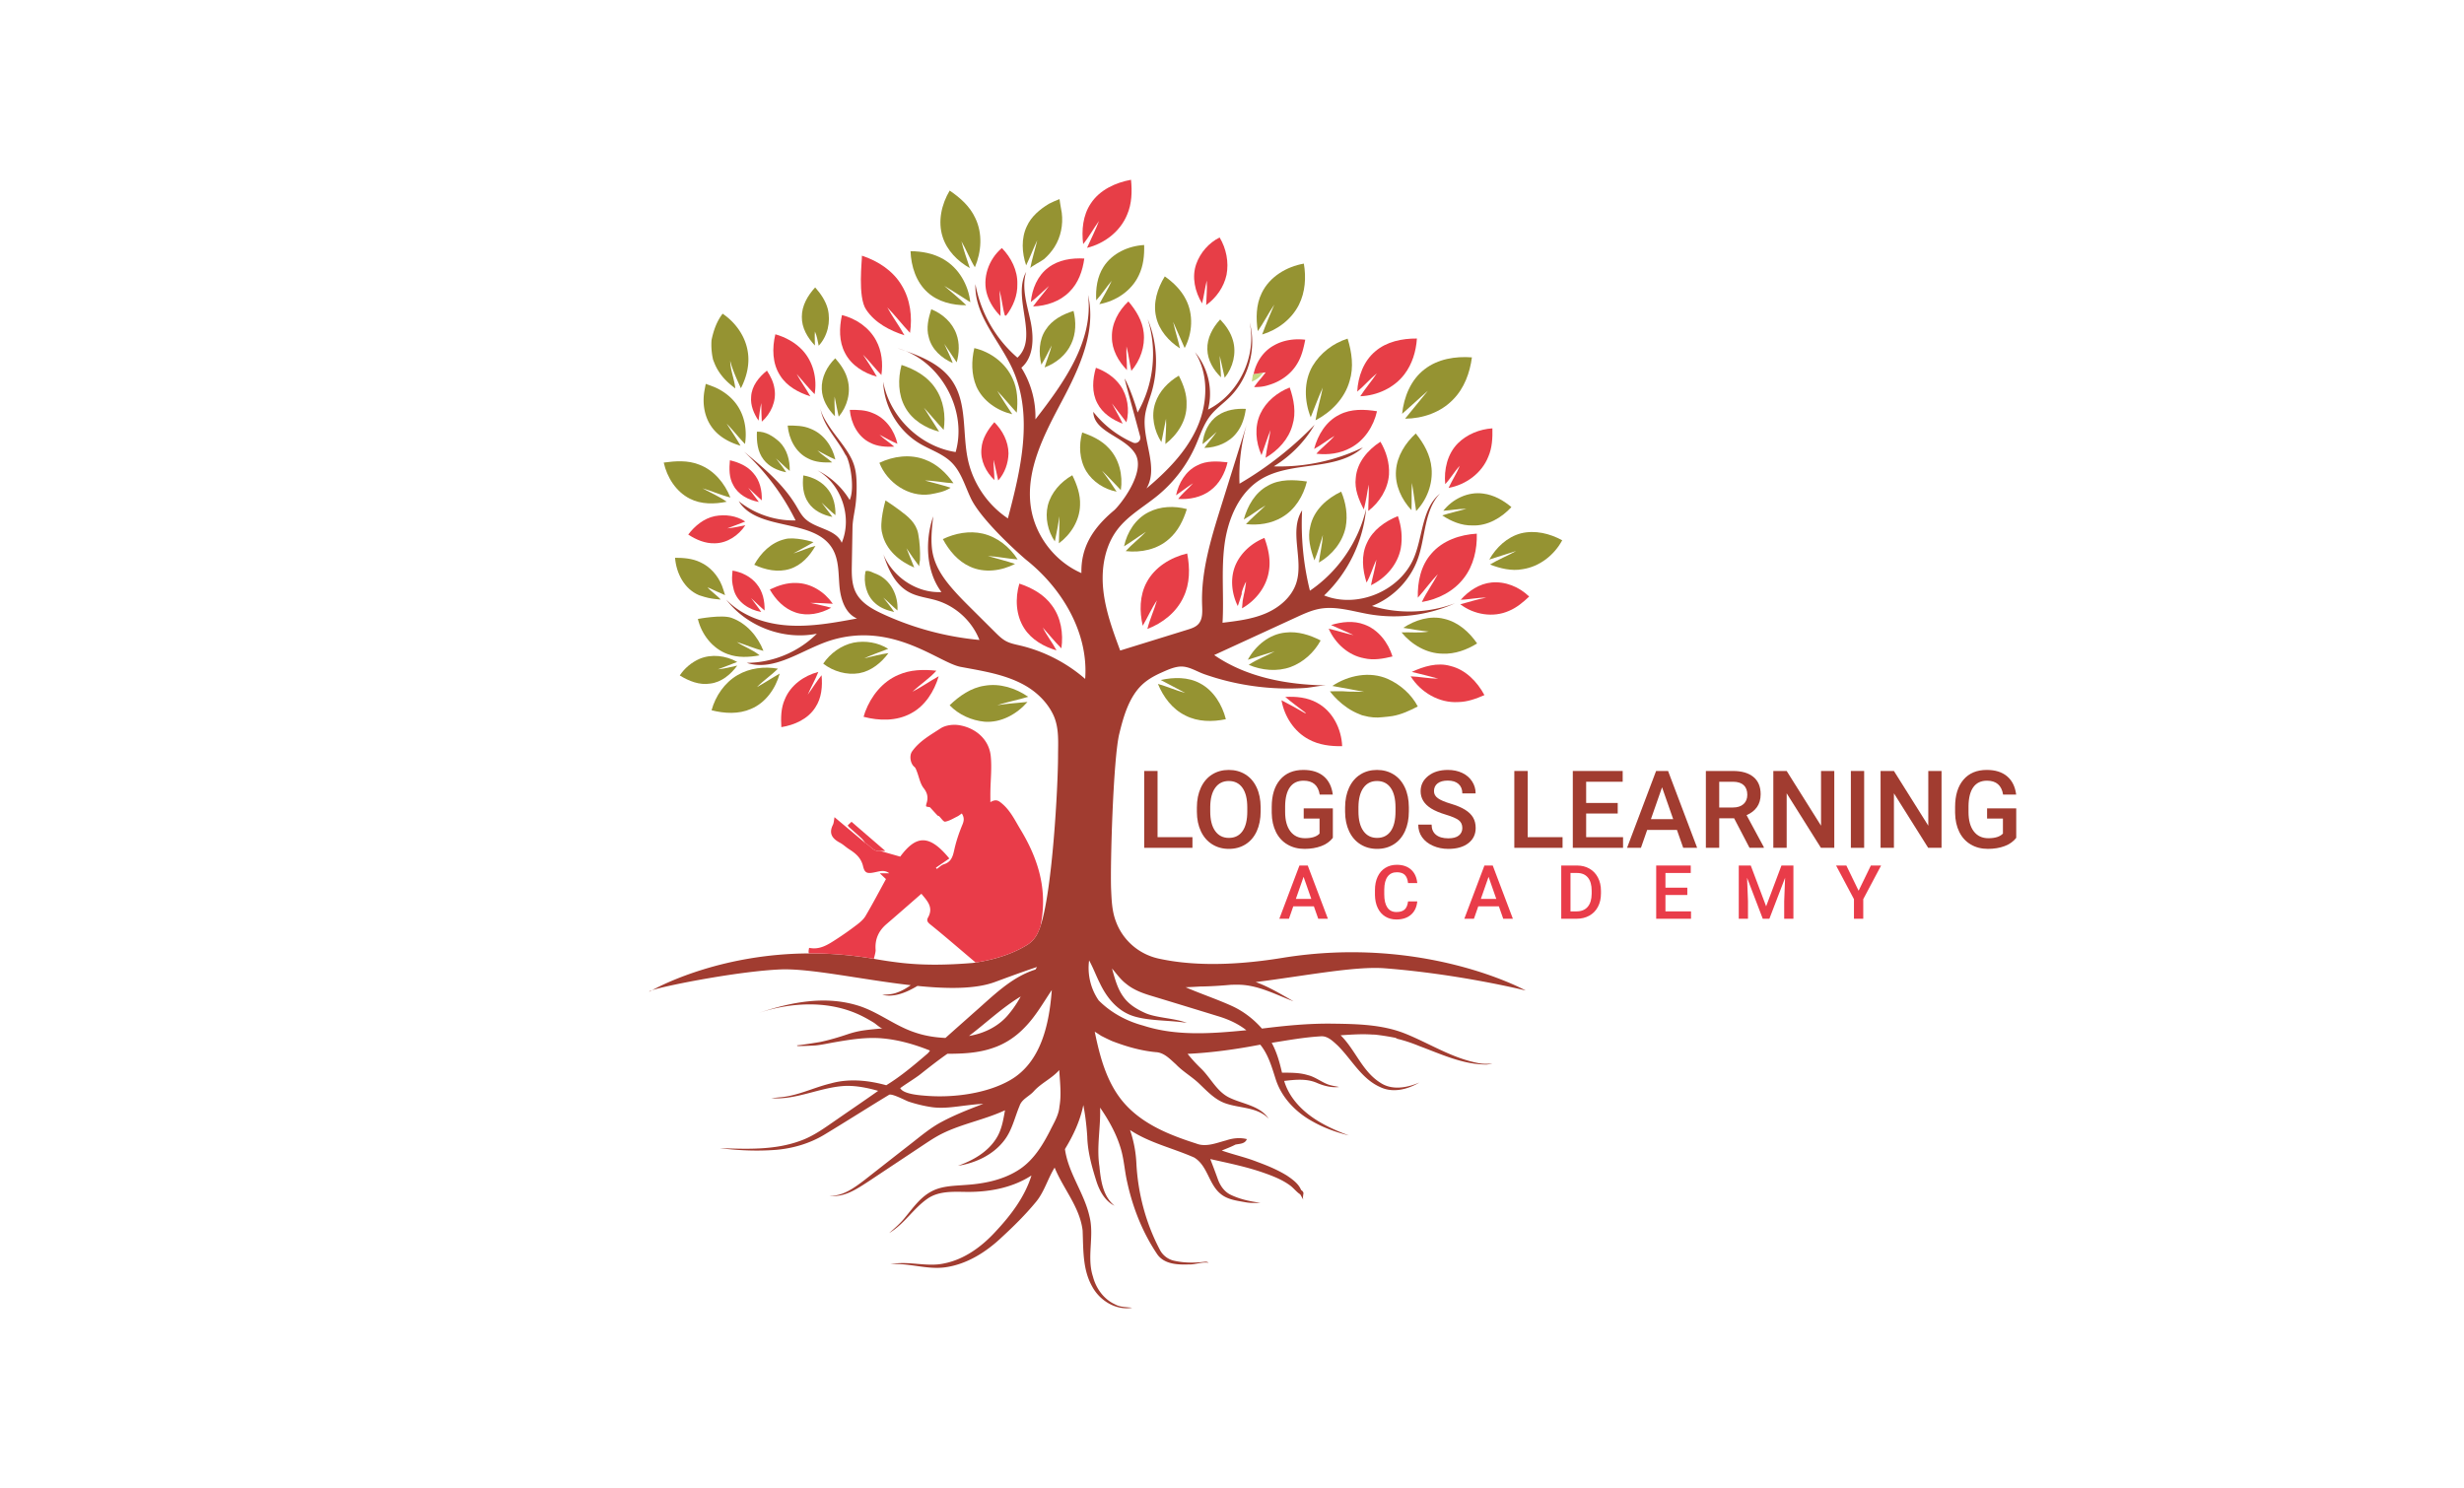<?xml version="1.0" encoding="UTF-8"?>
<svg data-bbox="1405.375 389.19 2958.756 2443.022" xmlns="http://www.w3.org/2000/svg" viewBox="0 0 5333.333 3221.333" height="3221.333" width="5333.333" data-type="color">
    <g>
        <path d="M2448.072 389.19c2.547 25.36 1.867 51.973-8.493 75.705-14.84 36.253-49.092 62.492-86.704 71.625 8.493-19.373 18.306-38.159 25.799-57.945-11.973 16.2-21.306 34.252-34.173 49.839-3.666-30.053-.786-62.292 16.533-87.958 19.306-29.4 53.359-45.119 87.038-51.266" fill="#e73e47" data-color="1"/>
        <path d="M2505.537 1669.078h-28.906v166.356h104.424v-23.08h-75.518v-143.276" fill="#a13c30" data-color="2"/>
        <path d="M2699.76 1756.596c0 18.746-3.454 32.986-10.347 42.733-6.893 9.746-16.733 14.626-29.533 14.626-12.64 0-22.52-4.987-29.64-14.973-7.119-9.973-10.679-24.106-10.679-42.386v-9.6c.147-17.892 3.747-31.732 10.787-41.518 7.053-9.787 16.812-14.693 29.306-14.693 12.8 0 22.679 4.92 29.652 14.746 6.973 9.826 10.453 23.96 10.453 42.386zm-4.054-80.024c-10.48-6.52-22.493-9.773-36.052-9.773-13.56 0-25.573 3.293-36.04 9.88-10.48 6.586-18.586 16.092-24.332 28.505-5.76 12.413-8.627 26.733-8.627 42.96v9.372c.067 15.92 2.987 29.973 8.733 42.16 5.747 12.186 13.907 21.572 24.453 28.159 10.546 6.586 22.56 9.88 36.04 9.88 13.639 0 25.692-3.294 36.158-9.88 10.48-6.587 18.533-16.04 24.173-28.333 5.627-12.306 8.453-26.6 8.453-42.906v-9.253c-.08-16.226-2.973-30.452-8.68-42.665-5.72-12.227-13.813-21.6-24.28-28.106" fill="#a13c30" data-color="2"/>
        <path d="M2821.89 1772.023h34.279v32.559c-6.254 6.706-16.76 10.053-31.533 10.053-13.48 0-24.013-4.96-31.6-14.893-7.572-9.933-11.359-23.88-11.359-41.84v-12.772c.227-18.04 3.707-31.72 10.453-41.04 6.733-9.319 16.586-13.985 29.533-13.985 20.026 0 31.639 10.013 34.839 30.052h28.346c-2.213-17.213-8.773-30.412-19.653-39.585-10.893-9.187-25.6-13.773-44.106-13.773-21.559 0-38.345 7.066-50.385 21.199-12.026 14.12-18.053 33.76-18.053 58.892v13.026c.227 15.693 3.267 29.413 9.093 41.186 5.827 11.76 14.107 20.813 24.84 27.132 10.746 6.32 23.08 9.48 37.025 9.48 13.547 0 25.666-2.013 36.32-6.053 10.666-4.04 19.012-9.973 25.026-17.826v-63.745h-63.066v21.933" fill="#a13c30" data-color="2"/>
        <path d="M3020.564 1756.596c0 18.746-3.44 32.986-10.333 42.733s-16.746 14.626-29.532 14.626c-12.653 0-22.533-4.987-29.653-14.973-7.12-9.973-10.68-24.106-10.68-42.386v-9.6c.147-17.892 3.747-31.732 10.8-41.518 7.04-9.787 16.813-14.693 29.306-14.693 12.786 0 22.68 4.92 29.64 14.746 6.973 9.826 10.452 23.96 10.452 42.386zm-4.053-80.024c-10.466-6.52-22.493-9.773-36.039-9.773-13.56 0-25.573 3.293-36.052 9.88-10.467 6.586-18.586 16.092-24.333 28.505s-8.626 26.733-8.626 42.96v9.372c.08 15.92 2.986 29.973 8.746 42.16 5.747 12.186 13.893 21.572 24.44 28.159 10.546 6.586 22.572 9.88 36.052 9.88 13.626 0 25.68-3.294 36.159-9.88 10.466-6.587 18.52-16.04 24.16-28.333 5.64-12.306 8.452-26.6 8.452-42.906v-9.253c-.08-16.226-2.973-30.452-8.68-42.665-5.72-12.227-13.812-21.6-24.279-28.106" fill="#a13c30" data-color="2"/>
        <path d="M3171.374 1753.116c-7.84-4.92-18.24-9.293-31.186-13.146-12.946-3.84-22.24-7.8-27.88-11.88-5.639-4.066-8.452-9.16-8.452-15.253 0-7.226 2.613-12.866 7.826-16.906 5.213-4.04 12.547-6.053 22-6.053 10.12 0 17.906 2.453 23.36 7.373 5.439 4.907 8.172 11.706 8.172 20.386H3194c0-9.6-2.586-18.333-7.773-26.212-5.173-7.894-12.293-13.96-21.36-18.227-9.066-4.266-19.386-6.4-30.959-6.4-17.453 0-31.639 4.347-42.559 13.027-10.933 8.68-16.4 19.72-16.4 33.132 0 15.307 7.587 27.72 22.734 37.24 7.92 4.96 18.586 9.453 31.999 13.48 13.4 4.039 22.68 8.039 27.812 11.999 5.147 3.96 7.72 9.6 7.72 16.906 0 6.707-2.533 12.093-7.6 16.173-5.066 4.08-12.626 6.106-22.679 6.106-11.653 0-20.613-2.586-26.853-7.76-6.24-5.186-9.373-12.492-9.373-21.945h-28.892c0 10.44 2.786 19.586 8.386 27.426s13.44 14 23.546 18.452c10.08 4.454 21.146 6.68 33.186 6.68 18.2 0 32.612-4.093 43.239-12.28 10.626-8.186 15.933-19.212 15.933-33.079 0-8.52-1.827-15.973-5.48-22.332-3.653-6.36-9.4-12-17.253-16.907" fill="#a13c30" data-color="2"/>
        <path d="M3306.65 1669.078h-28.905v166.356h104.424v-23.08h-75.518v-143.276" fill="#a13c30" data-color="2"/>
        <path d="M3433.234 1761.17h68.318v-22.853h-68.318v-45.932h79.065v-23.307h-107.97v166.356h108.77v-23.08h-79.865v-51.184" fill="#a13c30" data-color="2"/>
        <path d="m3573.417 1773.396 24.106-69.012 24.106 69.012zm11.2-104.318-62.838 166.356h30.052l13.48-38.732h64.438l13.587 38.732h30.159l-62.945-166.356h-25.933" fill="#a13c30" data-color="2"/>
        <path d="M3773.812 1740.77c-5.48 4.92-13.106 7.373-22.852 7.373h-29.706v-55.758h30.506c10.053.16 17.612 2.68 22.679 7.546 5.067 4.88 7.6 11.773 7.6 20.68 0 8.533-2.747 15.252-8.227 20.159zm29.08 6.587c5.36-7.507 8.053-16.827 8.053-27.96 0-16.306-5.227-28.772-15.653-37.399-10.44-8.6-25.253-12.92-44.44-12.92h-58.504v166.356h28.906v-63.985h32.225l33.36 63.985h30.959v-1.493l-37.36-69.265c9.6-4.04 17.08-9.813 22.454-17.32" fill="#a13c30" data-color="2"/>
        <path d="m3941.648 1787.556-74.385-118.478h-28.906v166.356h28.906v-118.023l74.145 118.023h28.906v-166.356h-28.666v118.478" fill="#a13c30" data-color="2"/>
        <path d="M4006.193 1835.434h28.786v-166.356h-28.786v166.356" fill="#a13c30" data-color="2"/>
        <path d="m4173.789 1787.556-74.371-118.478h-28.906v166.356h28.906v-118.023l74.144 118.023h28.906v-166.356h-28.679v118.478" fill="#a13c30" data-color="2"/>
        <path d="M4301.066 1750.09v21.933h34.279v32.559c-6.253 6.706-16.76 10.053-31.533 10.053-13.48 0-24.012-4.96-31.585-14.893-7.587-9.933-11.374-23.88-11.374-41.84v-12.772c.227-18.04 3.707-31.72 10.454-41.04 6.746-9.319 16.586-13.985 29.532-13.985 20.026 0 31.653 10.013 34.853 30.052h28.332c-2.213-17.213-8.76-30.412-19.653-39.585-10.893-9.187-25.599-13.773-44.105-13.773-21.56 0-38.346 7.066-50.386 21.199-12.026 14.12-18.052 33.76-18.052 58.892v13.026c.24 15.693 3.266 29.413 9.093 41.186 5.826 11.76 14.106 20.813 24.839 27.132 10.746 6.32 23.08 9.48 37.026 9.48 13.546 0 25.666-2.013 36.332-6.053 10.653-4.04 19-9.973 25.013-17.826v-63.745h-63.065" fill="#a13c30" data-color="2"/>
        <path d="M2804.903 1946.018h33.4l-16.707-47.812zm39.013 16.146h-44.64l-9.332 26.826h-20.827l43.533-115.25h17.973l43.612 115.25h-20.893l-9.426-26.826" fill="#e93c49" data-color="3"/>
        <path d="M3067.683 1951.471c-1.173 12.307-5.706 21.893-13.626 28.773-7.906 6.893-18.44 10.333-31.573 10.333-9.186 0-17.28-2.173-24.266-6.533-6.986-4.347-12.386-10.533-16.186-18.56-3.8-8.013-5.773-17.333-5.933-27.946v-10.76c0-10.866 1.92-20.452 5.773-28.732 3.853-8.28 9.387-14.666 16.586-19.16 7.2-4.48 15.52-6.72 24.973-6.72 12.72 0 22.96 3.44 30.706 10.32 7.76 6.894 12.28 16.64 13.546 29.253h-19.946c-.96-8.28-3.373-14.253-7.253-17.933-3.88-3.666-9.56-5.493-17.053-5.493-8.706 0-15.4 3.173-20.066 9.546-4.667 6.36-7.053 15.693-7.16 28v10.226c0 12.466 2.227 21.973 6.68 28.52 4.466 6.546 11 9.826 19.6 9.826 7.853 0 13.772-1.773 17.732-5.307 3.947-3.533 6.453-9.413 7.52-17.653h19.946" fill="#e93c49" data-color="3"/>
        <path d="M3205.307 1946.018h33.412l-16.706-47.812zm39.025 16.146h-44.639l-9.346 26.826h-20.813l43.532-115.25h17.973l43.612 115.25h-20.892l-9.427-26.826" fill="#e93c49" data-color="3"/>
        <path d="M3399.342 1889.886v83.118h13.066c10.493 0 18.56-3.28 24.186-9.853 5.613-6.573 8.48-16 8.587-28.293v-6.413c0-12.506-2.72-22.066-8.16-28.652-5.427-6.6-13.32-9.907-23.666-9.907zm-20.026 99.104v-115.25h34.039c10.186 0 19.226 2.28 27.106 6.813 7.893 4.533 14 10.973 18.333 19.32 4.32 8.333 6.493 17.88 6.493 28.652v5.774c0 10.92-2.187 20.532-6.533 28.812-4.36 8.28-10.56 14.666-18.6 19.16-8.053 4.48-17.266 6.72-27.666 6.72h-33.172" fill="#e93c49" data-color="3"/>
        <path d="M3652.189 1937.538h-47.332v35.466h55.331v15.986h-75.358v-115.25h74.799v16.146h-54.772v31.826h47.332v15.826" fill="#e93c49" data-color="3"/>
        <path d="m3789.545 1873.74 33.253 88.344 33.159-88.344h25.893v115.25h-19.947v-37.985l1.974-50.826-34.04 88.811h-14.32l-33.958-88.73 1.973 50.745v37.985h-19.946v-115.25h25.96" fill="#e93c49" data-color="3"/>
        <path d="m4022.966 1928.365 26.52-54.625h22.159l-38.626 72.825v42.425h-20.106v-42.425l-38.706-72.825h22.24l26.52 54.625" fill="#e93c49" data-color="3"/>
        <path d="M2733.998 806.873c-6.853.987-13.72 2-20.573 3.027l-1.426.2a1043.748 1043.748 0 0 0-2.44 15.946c10.08-3.626 18.266-10.546 24.44-19.173" fill="#c6d982" data-color="4"/>
        <path d="M2610.801 660.424c.507-17.68 2.347-35.333 1.227-52.986-3.907 16.36-6.08 33.066-10.12 49.426-15.373-25.226-22.772-57.132-12.52-85.678 8.76-24.346 27.253-45.666 50.48-57.105 14.386 23.972 20.225 53.265 14.972 80.864-5.68 26.373-22.172 49.866-44.039 65.479" fill="#e73e47" data-color="1"/>
        <path d="M1920.645 665.624c11.307 20.706 25.626 39.585 37.026 60.225-31.8-10.227-63.505-26.72-82.625-55.132-19.172-27.133-8.826-108.358-9.4-117.184 34.666 11.306 67.492 32.626 86.225 64.558 18.573 30.453 23.08 67.625 17.853 102.491-16.973-17.786-31.8-37.479-49.079-54.958" fill="#e73e47" data-color="1"/>
        <path d="M2270.597 618.985c-13.213 11.573-25.36 24.306-39.386 34.959 2.653-28.213 14.36-57.025 37.586-74.412 22.026-17.08 50.985-21.412 78.144-19.826-3.533 26.413-12.84 53.199-32.279 72.145-20.506 20.84-49.799 30.506-78.585 31.533 10.987-15.213 23.693-29.093 34.52-44.4" fill="#e73e47" data-color="1"/>
        <path d="M1736.917 758.088c23.332 25.16 32.225 61.758 26.346 95.224-13.853-13.813-26.066-29.092-38.906-43.825 9 16.733 20.413 32.012 29.68 48.572-25.36-8.173-50.693-21.546-65.253-44.772-17.372-26.28-17.652-59.879-10.56-89.585 22.04 6.213 42.946 17.626 58.693 34.386" fill="#e73e47" data-color="1"/>
        <path d="M2944.326 857.832c11-17.186 24.506-32.56 35.746-49.572-14.933 12.293-27.426 27.226-42.359 39.546 1.734-32.346 13.547-65.745 38.893-87.038 24.759-21.386 58.425-28.106 90.304-27.893-1.84 27.626-10.146 55.465-27.186 77.625-22.346 29.306-58.972 45.932-95.398 47.332" fill="#e73e47" data-color="1"/>
        <path d="M2713.425 809.9c5.094-25.426 20.6-49.265 43.586-61.892 20.466-11.84 44.879-15.28 68.198-12.56-3.6 18.267-7.84 36.866-17.96 52.76-13.572 22.465-36.425 38.292-61.478 45.411-10.04 3.467-20.706 4.414-31.266 4.347a173.653 173.653 0 0 1 14.813-18.84c3.494-4.346 6.947-8.72 10.347-13.066l-5.667.813c-6.853.987-13.72 2-20.573 3.027" fill="#e73e47" data-color="1"/>
        <path d="M2424.58 833.993c16.386 22.88 20.639 53.265 13.612 80.291-10.693-13.52-20.706-27.533-31.439-40.972 7.533 14.733 16.266 28.852 23.226 43.852-22.24-8.413-43.759-22.44-54.798-44.226-12.56-23.666-10.32-51.812-3.12-76.758 20.533 7.44 39.652 19.96 52.518 37.813" fill="#e73e47" data-color="1"/>
        <path d="M2899.42 897.644c24.947-12.933 54.146-11.746 81.092-7.333-7.36 32.52-27.226 63.412-57.198 79.238-22.44 12.32-48.813 15.707-74.039 12.72 12.187-13.773 27.226-24.64 39.213-38.6-15.08 8.827-28.613 20.067-44.066 28.28 7.947-30.439 25.866-60.185 54.999-74.305" fill="#e73e47" data-color="1"/>
        <path d="M1889.246 894.325c27.893 10.92 46.972 37.745 53.252 66.425-13.44-5.494-25.96-12.933-38.826-19.613 9.84 9.6 21.827 16.626 32.013 25.866-17.72.68-36.292-.04-52.319-8.6-26.746-12.933-41.519-42.466-43.959-71.078 16.84-.174 34.186.04 49.84 7" fill="#e73e47" data-color="1"/>
        <path d="M1754.783 928.337c27.906 10.933 46.985 37.746 53.265 66.438-13.44-5.506-25.973-12.933-38.839-19.626 9.84 9.613 21.826 16.64 32.013 25.866-17.72.68-36.293-.026-52.306-8.586-26.76-12.933-41.519-42.466-43.972-71.078 16.84-.174 34.186.026 49.839 6.986" fill="#959332" data-color="5"/>
        <path d="M2152.253 914.044c17.826 17.853 30.386 41.919 30.652 67.478-.506 21.293-8 42.706-22.266 58.666-3.533-14.867-6.24-29.946-10.146-44.746-.067 14.666 1.733 29.226 2 43.892-18.4-17.413-30.96-42.572-28.106-68.331 1.56-21.867 13.92-40.84 27.866-56.959" fill="#e73e47" data-color="1"/>
        <path d="M3135.482 1056.214c7.6-16.226 17.386-31.373 24.332-47.906-11.64 12.36-19.96 27.36-31.599 39.76-3.12-31.373 4.587-65.319 27.266-88.265 19.746-19.626 47.212-30.72 74.812-32.493.506 20.813-.44 42.16-8.894 61.519-14.093 35.612-48.718 60.758-85.917 67.385" fill="#e73e47" data-color="1"/>
        <path d="M2550.283 1080.107c9.226-12.627 21.853-22.133 32.08-33.906-12.707 8.066-24.48 17.48-36.84 26 5.707-26.48 20.746-52.626 45.932-64.666 20.133-10.693 43.692-9.133 65.585-6.693-5.6 23.733-17.76 46.919-37.852 61.438-19.613 14.467-44.906 19.426-68.905 17.827" fill="#e73e47" data-color="1"/>
        <path d="M1547.268 1176.17c-20.773.72-40.532-7.706-57.572-18.932 14.293-18.84 33.84-35 57.465-39.852 22.333-4.254 46.852-1.227 65.959 11.68-12.8 5.293-25.933 9.706-38.866 14.799 13.24-.96 26.066-4.453 39.066-6.733-14.627 21.933-39.066 38.732-66.052 39.039" fill="#e73e47" data-color="1"/>
        <path d="M3025.738 1117.306c7.733 22.306 10.346 46.518 6.24 69.798-6.694 35.172-32.693 64.705-64.532 79.878 3.6-18.533 9.266-36.666 11.786-55.439-7.706 16.267-12.293 33.92-21.293 49.639-8.853-27.6-12.12-59.039.854-85.891 12.626-28 39.199-46.679 66.945-57.985" fill="#e73e47" data-color="1"/>
        <path d="M2569.63 1198.17c6.212 31.466 6.172 65.519-8.187 94.878-15.04 32.492-44.973 55.985-77.932 68.571 5.253-21.106 14.693-40.905 20.666-61.811-11.88 17.346-20.026 36.839-30.759 54.852-7.093-31.053-6.986-65.199 8.453-93.851 17.52-33.2 52.079-54.052 87.758-62.639" fill="#e73e47" data-color="1"/>
        <path d="M3216.746 1293.968c-18.426-.64-36.519 4.013-54.958 4.413 17.146-19.213 40.199-34.652 66.305-37.306 29.999-3.026 60.451 9.467 81.77 30.386-12.972 12.253-26.878 24.026-43.558 30.96-34.252 15.372-76.065 8.306-105.504-14.294 18.68-4.653 36.932-11 55.945-14.16" fill="#e73e47" data-color="1"/>
        <path d="M2276.943 1310.767c19.76 26.32 24.92 60.839 20.466 92.811-14.36-14.146-26.786-30.065-40.292-45.012 8.453 17.32 20.746 32.386 29.666 49.426-27.36-7.973-53.865-23.08-69.652-47.452-18.44-28.52-20.173-65.146-10.76-97.091 27.16 9.026 53.666 23.599 70.572 47.318" fill="#e73e47" data-color="1"/>
        <path d="M3112.709 1468.963c-18.946-4.96-37.893-9.986-56.972-14.4 25.866-11.839 55.399-21.039 83.745-12.786 32.865 7.934 57.985 34.013 73.571 62.999-17.933 7.906-36.866 14.773-56.692 15.08-41.212 2.613-81.478-21.12-102.93-55.72 19.865.72 39.385 5.134 59.278 4.827" fill="#e73e47" data-color="1"/>
        <path d="M1944.711 1461.017c25.693-11.466 54.546-12.053 82.078-9.026-15.346 17.172-35.025 29.665-51.665 45.492 19.52-10.12 37.546-22.853 56.732-33.506-9.72 32.612-29.306 64.292-60.199 80.478-31.226 16.973-68.838 16.226-102.41 7.333 1.08-3.627 2.133-7.186 3.4-10.72 12.893-34.359 37.612-65.625 72.064-80.051" fill="#e73e47" data-color="1"/>
        <path d="M1583.147 1337.487c32.8 11.64 56.932 39.959 69.345 71.598-19.68-4.92-38.279-13.24-57.665-19.213 15.88 10.56 34.559 16.533 49.252 28.88-22.88 4.253-47.212 5.533-69.358-2.84-32.68-11.96-56.306-42.64-64.185-75.945 0 0 51.638-9.92 72.611-2.48" fill="#959332" data-color="5"/>
        <path d="M2080.975 522.374c4.986 19.653 11.906 38.732 18.186 57.972-26.373-14.867-49.452-38.013-58.785-67.345-10.867-33.573-2.48-70.719 15.2-100.384 22.545 15.24 43.798 34.079 55.331 59.238 16.266 33.373 13.48 73.158-.773 106.73-11.066-18.025-18.44-37.985-29.16-56.211" fill="#959332" data-color="5"/>
        <path d="M2379.527 658.424c8.693-16.933 19.146-33 26.72-50.546-11.574 13.747-21.293 29.026-33.44 42.293-1.493-24.986 2.04-51.16 15.813-72.545 18.813-29.453 53.772-45.28 87.891-47.212.72 22.439-1.666 45.385-11.64 65.785-15.679 33.479-49.531 55.838-85.344 62.225" fill="#959332" data-color="5"/>
        <path d="m2177.746 683.343-2.707-.373c-5.333-17.826-6.453-36.6-11.573-54.492.84 18.613 2.307 37.172 2.133 55.812-12.826-12.733-23.053-28.306-28.652-45.586-11.747-36.119 3.093-77.944 31.639-101.704 20.026 20.533 34.279 48.639 33.439 77.878.707 24.84-9.266 49.052-24.28 68.465" fill="#e73e47" data-color="1"/>
        <path d="M2100.214 654.21c-18.773-11.813-37.239-24.092-56.385-35.332 15.92 13.946 32.56 27.093 47.692 41.919-29.84.147-61.132-7.333-83.745-27.8-24.986-22.372-35.639-56.518-36.932-89.21 24.653.2 49.705 4.76 71.158 17.346 33.293 18.946 54.079 55.572 58.212 93.078" fill="#959332" data-color="5"/>
        <path d="M2731.932 724.142c8-21.853 17.133-43.279 26.266-64.705-12.733 18.68-22.773 39.012-35.773 57.505-4.013-27.626-4.013-57.198 8.68-82.718 16.88-35.105 53.639-56.998 91.091-63.518 5.12 29.84 3.013 61.678-10.693 89.038-15.893 31.506-46.105 54.358-79.571 64.398" fill="#959332" data-color="5"/>
        <path d="M2539.217 696.756c4.24 19.306 10.56 38.12 14.76 57.425-24.334-15.746-45.213-39.199-51.56-68.118-7.093-30.36 2.854-61.892 18.8-87.718 18.4 13.093 35.132 29.186 45.425 49.559 17 32.653 14.56 73.385-2.44 105.53-8.52-18.799-16.439-37.878-24.985-56.678" fill="#959332" data-color="5"/>
        <path d="M2640.12 770.248c.374 15.56 2.414 31.026 2.76 46.572-16.426-15.826-29.012-37.08-29.559-60.359-.906-24.506 11.52-47.359 27.72-64.905 12.24 12.893 22.732 27.84 27.612 45.106 8.213 27.772.2 58.865-17.773 81.118-3.746-15.8-6.986-31.72-10.76-47.532" fill="#959332" data-color="5"/>
        <path d="M1763.876 717.729c-.707 10.08-.133 20.2.067 30.28-15.96-16.707-28.746-38.253-28.346-62.026-.174-24.333 12.8-46.359 28.826-63.772 12.053 13.6 22.706 28.946 27.359 46.772 6.68 27.533-.307 58.586-19.693 79.532-2.24-10.387-3.733-21.04-8.213-30.786" fill="#959332" data-color="5"/>
        <path d="M2439.246 801.207c-18.4-18.986-32.666-43.96-32.493-71.025-.946-29.666 14.426-57.772 35.64-77.625 16.466 19.24 30.425 41.96 33.132 67.612 3.333 29.772-7.4 60.118-26.706 82.704-4.04-17.52-5.947-35.519-10.56-52.932-.88 17.107 1.213 34.16.987 51.266" fill="#e73e47" data-color="1"/>
        <path d="M2010.323 730.155c-5.906-20.24-.747-41.212 5.4-60.665 24.44 9.68 45.825 29.026 54.559 54.185 7.053 19.48 5.933 41 .44 60.732-9.04-13.28-17.627-26.826-26.826-39.999 5.946 13.893 13.28 27.16 18.306 41.453-23.933-10.32-45.692-29.533-51.879-55.706" fill="#959332" data-color="5"/>
        <path d="M2323.649 673.13c5.813 23.386 5.466 49.052-4.92 71.145-10.96 24.24-33.026 42.026-57.679 51.159 4.76-16.053 11.413-31.533 15.386-47.826-7.266 14.053-14.053 28.373-22.372 41.852-6.014-25.159-5.507-53.878 9.573-75.944 13.48-21.08 36.759-33.2 60.012-40.386" fill="#959332" data-color="5"/>
        <path d="M1540.108 736.328c4.173-20.332 11.16-40.692 24.026-57.225 27.64 18.706 48.959 48.239 54.319 81.572 4.72 27.319-2.213 55.465-14.8 79.81-8.666-19.359-18.026-38.838-23.093-59.451.214 20.48 9.067 39.626 11 59.892-4.24-3.293-8.453-6.627-12.52-10.16-13.48-11.64-24.746-26-31.745-42.426-1.387-3.36-2.747-6.76-4-10.186a1029.92 1029.92 0 0 1-1.36-6.826c-1.974-11.533-2.653-23.32-1.827-35" fill="#959332" data-color="5"/>
        <path d="M1867.887 767.701c10.253 15.786 20.88 31.333 30.079 47.759-28.04-7.773-55.265-24.506-68.838-51.119-13.453-25.16-12.667-55.025-6.694-82.225 30.613 7.614 59.132 27.053 74.065 55.306 12.227 22.6 14.947 49.292 11.28 74.478-13.826-14.266-25.866-30.146-39.892-44.199" fill="#e73e47" data-color="1"/>
        <path d="M2847.475 909.897c3.707-23.932 11.107-47.052 15.627-70.811-9.507 21.053-17.426 42.772-26.04 64.198-14.026-35.305-15.453-77.611 4.134-111.144 16.813-28.039 44.545-49.358 75.704-59.065 9.2 29.493 13.613 61.639 4.347 91.691-10.52 37.613-39.719 67.412-73.772 85.131" fill="#959332" data-color="5"/>
        <path d="M2113.254 836.366c-10.933-26-10.733-55.665-4.307-82.785 35.373 8.213 67.852 32.386 82.825 65.919 10.96 22.92 11.613 48.985 9 73.838-14.507-15.32-27.533-31.986-42.24-47.119 10.627 16.973 21.294 33.946 32.52 50.545-32.826-7.68-63.945-28.919-77.798-60.398" fill="#959332" data-color="5"/>
        <path d="M3041.31 906.404c16.36-20.2 32.733-40.425 49.333-60.465-18.88 16.333-36.906 33.653-55.746 50.012 3.8-36.399 18.6-73.598 48.373-96.37 28.826-22.574 66.971-28.653 102.69-25.907-4.413 33.44-16.64 67.079-40.799 91.345-26.719 27.839-65.798 41.185-103.85 41.385" fill="#959332" data-color="5"/>
        <path d="M1815.368 902.018c-3.427-14.32-5.733-28.92-8.826-43.346-.84 14.16.52 28.32.746 42.466-15.573-15.613-27.826-36.12-28.546-58.692-1.186-25.293 11.373-49.452 29.133-66.799 11.68 13.373 22.293 28.373 26.68 45.853 7.732 27.879-.68 58.732-19.187 80.518" fill="#959332" data-color="5"/>
        <path d="M2024.443 840.313c18.066 26.106 22.986 59.371 18.106 90.33-14.64-15.612-28.053-32.359-42.679-47.972 10.733 17.387 22.133 34.386 32.866 51.773-29.706-7.667-58.359-25.187-73.465-52.613-15.586-27.772-15.786-61.545-7.906-91.73 28.439 9.133 56.211 24.785 73.078 50.212" fill="#959332" data-color="5"/>
        <path d="M1648.932 912.857c-.947-13.413-.947-26.852-1.147-40.292-2.853 12.52-4.04 25.346-5.906 38.052-10.16-15.173-17.76-32.999-16.026-51.638 1.053-23.28 16.733-42.573 34.185-56.586 7.907 12.12 14.627 25.427 16.467 39.96 4.266 26.239-7.947 53.251-27.573 70.504" fill="#e73e47" data-color="1"/>
        <path d="M2513.75 957.056c-15.612-24.72-22.772-56.425-13.133-84.704 8.454-25.453 28.146-45.72 50.946-59.092 9.92 19.44 17.866 40.732 16.746 62.958.533 33.92-19.586 64.985-45.839 85.038.04-18.253 2.52-36.492 1.4-54.785-3.733 16.8-6.253 33.812-10.12 50.585" fill="#959332" data-color="5"/>
        <path d="M1600.013 884.445c13.147 23.04 16.6 50.705 12.533 76.718-13.746-14.16-25.799-29.84-39.585-43.96 9.986 15.92 20.746 31.333 29.879 47.72-24.213-7.027-47.932-19.826-62.639-40.906-16.532-23.213-20.399-53.599-14.866-81.131a6509.11 6509.11 0 0 1 2.24-11.84c6.893 2.4 13.786 4.813 20.466 7.667 21.36 9.546 40.44 25.186 51.972 45.732" fill="#959332" data-color="5"/>
        <path d="M2791.57 838.886c9.027 25.933 14.387 54.545 5.973 81.398-8.253 30.56-31.292 54.998-58.145 70.718 2.267-20.2 7.8-39.852 10.587-59.958-7.094 17.892-12.933 36.225-19.453 54.358-12.52-27.88-15.68-61.478-2.507-89.664 12.28-26.613 36.626-46.266 63.545-56.852" fill="#e73e47" data-color="1"/>
        <path d="M2606.695 969.616c8.56-11.92 18.506-22.68 26.786-34.76-10.147 8.96-19.586 18.734-30.693 26.613 2.08-24.106 12.973-48.825 33.72-62.398 17.546-11.946 39.372-14.906 60.118-13.92-2.547 18.227-7.987 36.56-19.493 51.292-16.32 21.693-43.786 32.693-70.438 33.173" fill="#959332" data-color="5"/>
        <path d="M1679.651 992.389c7.373 9.986 15.453 19.48 22.066 29.972-18.6-3.533-37.132-11.986-48.852-27.359-13.4-17.04-15.4-39.586-14.52-60.492 18.867-.92 35.613 10.147 49.013 22.306 16.44 16.32 22.573 39.946 21.973 62.599-10.427-8.427-19.6-18.2-29.68-27.026" fill="#959332" data-color="5"/>
        <path d="M3064.43 938.443c17.653 21.453 31.706 46.96 34.146 75.092 3.133 33.706-9.907 68.478-33.333 92.784-3.32-20.24-5.56-40.639-9.16-60.838-1.053 19.626-.173 39.279-.96 58.932-21.412-22.92-36.038-54.012-33.492-85.852 2.307-31.265 20.12-59.371 42.8-80.118" fill="#959332" data-color="5"/>
        <path d="M1903.432 1001.962c30.413-14.6 66.945-19.346 98.918-6.893 25.6 9.506 46.172 28.932 61.438 51.132-20.732-.96-41.065-5.88-61.878-5.907 18.64 4.947 37.346 9.64 55.665 15.546-13.093 8.787-29.012 11.507-44.225 14.293-46.746 6.814-93.291-25.359-109.918-68.171" fill="#959332" data-color="5"/>
        <path d="M1579.854 996.429c18.88 4.453 37.786 12.386 50.545 27.572 14.467 16.053 19.32 38.213 18.44 59.292-9.987-8.76-19.32-18.226-29.173-27.186 7.333 10.427 15.48 20.226 22.88 30.586-22.2-4.04-44.6-15.586-55.292-36.32-9.467-16.332-9-35.785-7.4-53.944" fill="#e73e47" data-color="1"/>
        <path d="M1513.216 1005.828c32.079 11.88 55.265 40.093 67.691 71.225-20.64-5.16-40.026-14.12-60.465-19.893 17.586 9.534 36.092 17.48 52.492 29.026-26.346 5.427-55.239 5.974-79.745-6.586-29.906-15.173-49.425-46.039-56.518-78.185 25.426-3.493 52.212-5.32 76.545 4.413" fill="#959332" data-color="5"/>
        <path d="M2321.035 1028.854c9.92 20.093 17.827 42.026 16.733 64.799-.773 32.892-19.746 63.278-45.759 82.518.214-19.52 1.427-39.066.92-58.585-2.346 18.292-5.933 36.452-9.746 54.518-15.2-22.413-21.48-51.425-15.173-77.904 7.2-28.186 28.106-51.266 53.025-65.346" fill="#959332" data-color="5"/>
        <path d="M2342.395 936.297c21.226 7.2 42.319 17.12 57.652 33.986 22.72 23.812 30.772 58.718 25.999 90.717-13.653-13.946-26.613-28.639-40.786-42.079 11.293 14.587 21.586 29.973 31.666 45.44-26.6-5.094-51.558-21.174-65.811-44.36-14.84-25.012-16.373-56.118-8.72-83.704" fill="#959332" data-color="5"/>
        <path d="M1749.823 1088.32c-12.013-17.107-13.346-39-11-59.132 21.186 3.626 41.72 14.253 54.519 31.906 11.48 15.453 15.44 35.132 14.933 54.118-10.693-8.36-19.986-18.266-30.04-27.332 7.6 10.56 16.027 20.506 23.427 31.226-20.027-4-40.2-13.267-51.84-30.786" fill="#959332" data-color="5"/>
        <path d="M2744.451 1051.387c25.56-14.56 56.212-13.066 84.358-9-7.573 31.066-25.626 61.012-53.812 77.332-23.28 13.986-51.425 17.933-78.104 14.906 13.44-14.186 28.519-26.68 42.399-40.399-16.253 9.24-30.72 21.293-47.12 30.346 8.08-29.426 24.48-58.478 52.28-73.185" fill="#959332" data-color="5"/>
        <path d="M2836.21 1139.305c7.266-34.72 35.852-60.385 66.81-74.945 10.32 24.093 14.56 51.012 9.667 76.958-6.746 32.52-29.466 60.212-57.972 76.545 2.64-19.96 7.4-39.586 8.68-59.718-5.626 18.466-10.96 37.039-18.293 54.932-8.453-23.387-15.48-48.946-8.893-73.772" fill="#959332" data-color="5"/>
        <path d="M2934.553 1034.801c2.52-33.44 26.146-61.025 53.359-78.491 12.653 21.306 19.946 46.025 18.573 70.931-2.32 31.32-20.186 60.079-44.892 78.905.013-19.04 2.04-38.013.773-57.039-3 18-5.707 36.066-10.373 53.732-10.813-20.866-20.546-43.959-17.44-68.038" fill="#e73e47" data-color="1"/>
        <path d="M3187.08 1137.505c-23.56.587-45.959-8.893-65.318-21.693 17.186-5.693 34.906-9.333 52.279-14.32-16.8-.066-33.333 3.12-50.04 4.28 20.134-25.665 53.68-41.958 86.532-37.239 22.853 2.92 43.559 14.56 60.905 29.266-21.56 23.32-51.705 41.066-84.358 39.706" fill="#959332" data-color="5"/>
        <path d="M2486.218 1108.76c25.333-12.974 55.545-13.96 82.691-6.72-7.466 24.239-19.066 48.065-38.626 64.864-25.159 22.64-60.731 29.973-93.69 26.173 13.572-15.066 29.972-27.186 43.892-41.879-16.027 10.213-31.293 21.586-47.492 31.56 6.413-30.453 24.812-59.88 53.225-73.999" fill="#959332" data-color="5"/>
        <path d="M3292.038 1154.625c30.452-7.48 62.331.24 89.384 15-17.28 32.185-49.252 57.238-85.784 62.598-23.893 4.506-48.24-1.56-70.532-10.08 18.186-11.066 38.08-18.84 56.585-29.306-19.453 5.987-38.705 12.533-58.158 18.546 14.946-26.32 38.732-48.852 68.505-56.758" fill="#959332" data-color="5"/>
        <path d="M2127.067 1155.158c31.506 7.373 58.452 28.853 75.598 55.945-21.586-1.626-42.839-6.173-64.425-7.426 19.613 5.693 39.506 10.626 58.892 17.066-29.6 15.32-66.465 20.24-97.424 6.013-26.307-11.706-45.453-34.866-58.892-59.718 26.612-12.653 57.198-18.493 86.25-11.88" fill="#959332" data-color="5"/>
        <path d="M3098.483 1198.21c24.266-28.146 61.811-40.772 98.064-42.905.853 33.839-6.893 69.145-28.106 96.264-21.786 28.626-55.812 45.892-90.878 51.705 9.946-21.013 23.8-39.852 34.693-60.358-15.48 16.12-28.413 34.492-43.373 51.052-.893-33.84 6.347-69.865 29.6-95.758" fill="#e73e47" data-color="1"/>
        <path d="M1760.716 1173.838c-14.146 8.586-29.026 16.052-43.412 24.239 16.16-4.76 31.359-12.226 47.732-16.333-12.333 22-30.693 42.199-55.372 49.932-25.666 8.08-53.292 2.147-77.065-9.066 14.093-25.586 36.64-48.306 65.799-55.266 19.986-6.213 61.985 5.68 62.318 6.494" fill="#959332" data-color="5"/>
        <path d="M2736.878 1164.531c8.36 22.853 13.853 47.559 9.64 71.905-5.227 34.106-28.506 63.745-58.185 80.545.52-5.294.986-10.547 1.426-15.853a507.002 507.002 0 0 1 4.627-22.88c.947-6.306 1.96-12.626 2.773-18.933-4.986 8.24-10.893 25.586-9.333 25.96-2.706 8.933-5.466 17.893-8.653 26.72-13.88-28.174-17.173-62.973-3.467-91.865 12.16-25.52 35.106-45.173 61.172-55.599" fill="#e73e47" data-color="1"/>
        <path d="M1528.775 1268.795zm-67.598-61.292c2.546 33.306 19.76 67.385 51.732 80.972.986.333 2.96.946 3.933 1.28 5.373 1.706 10.693 3.4 16.16 4.586 8.826 2 17.866 2.827 26.852 3.64-3.866-5.64-24.4-20.813-28.306-26.453 2.48.547 24 11.2 26.48 11.787 3.84 1.693 7.64 3.426 11.4 5.16-2.067-6.867-4.174-13.72-6.68-20.44-8.8-22.066-25.6-41.319-47.466-51.092-16.826-8.013-35.746-9.4-54.105-9.44" fill="#959332" data-color="5"/>
        <path d="M1894.74 1306.328c-19.547-16.84-26.373-45.186-21.32-69.825 7.68-2.654 16.333 3.933 23.933 6.24 30.625 12.8 47.385 46.572 45.145 78.824-10.546-8.933-20.093-18.946-30.612-27.906 8.04 10.253 16.36 20.306 23.586 31.173-14.667-3.2-29.4-8.32-40.733-18.506" fill="#959332" data-color="5"/>
        <path d="M1588.374 1277.368c-.947-3.8-1.8-7.64-2.587-11.466-2.2-10.12-1.12-20.48-.133-30.666 20.026 3.573 39.585 12.973 52.345 29.24 13.146 15.852 17.493 36.958 16.906 57.131-10.146-8.453-19.386-17.96-29.159-26.826 7.133 10.147 15.173 19.626 21.96 30.053-25.96-4.52-51.866-20.92-59.332-47.466" fill="#e73e47" data-color="1"/>
        <path d="M1722.024 1325.94c-24.506-8.106-43.253-27.692-55.746-49.718 17.893-8.6 37.346-15.013 57.372-14.16 31.84.467 61.199 19.346 78.998 45.039-16.066-.707-32.119-2.267-48.239-1.867 14.867 3.6 30 6.187 44.706 10.467-23.16 12.866-51.425 19-77.091 10.24" fill="#e73e47" data-color="1"/>
        <path d="M3033.537 1369.02c19.653-.707 39.48 1.733 58.972-1.72-18.533-1.867-36.865-5.094-55.198-8.147 25.732-16.84 58.052-27.293 88.664-19.426 30.013 6.826 54.212 28.479 71.252 53.265-22.306 13.813-48.132 23.293-74.652 22.133-34.852-.334-67.305-19.653-89.038-46.106" fill="#959332" data-color="5"/>
        <path d="M2952.513 1425.005c-34.493-6.28-62.572-32.52-76.558-63.919 18.026 4.04 35.519 10.04 53.572 13.84-15.813-7.933-32.386-14.32-48.439-21.786 23.186-7.227 48.812-9.987 71.958-1.187 30.32 11.026 51.679 39.066 61.012 69.212-20.066 4.853-41.119 8.76-61.545 3.84" fill="#e73e47" data-color="1"/>
        <path d="M2782.61 1369.393c26.506-3.147 52.612 5.16 75.932 17.146-14.013 25.866-37.24 47.052-64.905 57.412-29.4 10.613-62.292 7.333-90.771-4.587 17.413-12.013 37.585-19.12 56.145-29.092-19.586 5.266-38.692 12.08-58.079 18.052 16.4-30.479 46.373-55.598 81.678-58.931" fill="#959332" data-color="5"/>
        <path d="M1847.594 1391.232c25.426-4.826 52.918-.52 74.918 13.4-17.32 6.76-35 12.773-51.945 20.573 17.452-4.067 34.732-8.827 52.478-11.333-15.4 20.946-37.159 38.759-63.305 43.545-27.252 4.56-56.212-3.933-77.878-20.733 15.253-22.44 39.012-39.785 65.732-45.452" fill="#959332" data-color="5"/>
        <path d="M1513.855 1426.431c26.346-11.173 57.28-7.226 81.852 6.547-13.813 5.573-27.8 10.733-41.76 16.026 14.227-1.187 27.947-5.267 41.866-8.08-14.093 19.106-34.119 36.12-58.531 38.933-23.427 3.84-46.333-5.534-65.919-17.587 10.347-15.68 25.36-28.239 42.492-35.839" fill="#959332" data-color="5"/>
        <path d="M1596.32 1461.564c26.173-15.347 57.972-19.28 87.585-13.92-14.333 14.16-31.24 25.4-45.36 39.719 16.734-9.093 32.56-19.853 49.186-29.133-9.026 32.426-30.412 63.252-62.292 76.492-26.879 11.746-57.398 9.973-85.264 2.92 8.546-30.96 28.106-59.719 56.145-76.078" fill="#959332" data-color="5"/>
        <path d="M1771.276 1454.644c-6.653 16.906-15.787 32.652-22.946 49.319 10.186-13.947 19.04-28.826 29.972-42.16 2.173 23.8.2 49.32-13.506 69.692-15.92 25.146-45.052 38.12-73.572 42.666-1.146-20.293-.973-41.412 7.547-60.292 12.346-30.413 41.372-51.225 72.505-59.225" fill="#e73e47" data-color="1"/>
        <path d="M2512.43 1472.123c28.106-6.253 59.239-6.866 85.198 7.294 29.333 15.612 47.64 46.105 55.746 77.53-29.026 6.12-60.759 5.907-87.651-7.972-28.106-13.68-47.76-40.026-59.399-68.398 20.053 5.666 39.199 14.252 59.332 19.612-17.653-9.533-35.48-18.733-53.225-28.066" fill="#959332" data-color="5"/>
        <path d="M2225.611 1508.482c-22.16 6.747-45.039 11.094-67.172 18.12 21.76-3.227 43.68-4.92 65.545-6.96-23.012 26.386-57.198 45.492-92.97 42.772-28.147-2.706-55.88-15.106-75.505-35.639 21.052-20.132 46.132-37.959 75.638-42.265 33.266-5.773 67.145 5.2 94.464 23.972" fill="#959332" data-color="5"/>
        <path d="M2826.263 1543.308c-14.8-11.48-30.106-22.306-44.266-34.559 23.426-1.226 47.826.987 68.678 12.626 33.906 18 52.92 56.56 54.439 93.971-24.84.534-50.465-2.613-72.505-14.772-31.666-16.733-52.612-49.866-58.825-84.625 17.413 9.066 34.652 18.426 51.599 28.373l.88-1.014" fill="#e73e47" data-color="1"/>
        <path d="M1920.645 1089.866h-.093.093zm1.6-.08c.04 0 .08-.013.12-.013-.04 0-.08.013-.12.013zm1.64-.613c.027-.013.04-.027.067-.04-.027.013-.04.027-.067.04zm-2.493.72c.04 0 .08-.013.12-.013-.04 0-.08.013-.12.013zm-1.6-.16c-.027 0-.04-.013-.067-.013.027 0 .04.013.067.013zm-.813-.253c-.014-.014-.014-.014-.027-.014.013 0 .013 0 .027.014zm-9.4 65.385c7.533 35.199 37.266 60.558 69.318 73.731-4.853-12.16-16.813-41.665-16.813-41.665 8.76 13.306 18.093 26.279 27.6 39.039-.787-1.067 1.6-11.773 1.653-13.627.64-18.866-.373-38.092-3.827-56.652-4.44-23.8-22.146-37.665-40.519-51.305-9.84-7.293-19.893-14.346-30.186-20.986-.146.266-.253.52-.346.76 0 0-13.867 47.612-6.88 70.705" fill="#959332" data-color="5"/>
        <path d="M2270.183 441.336c7.573-3.867 15.32-7.293 23.226-10.347.734 7.747 4.587 27.946 4.814 29.866 3.16 25.52-1.96 51.999-15.72 73.812-6.24 9.906-14.053 18.8-22.866 26.48-3.867 3.346-29.053 16.412-29.64 19.439 3.934-20.373 10.32-40.16 15.067-60.319-8.453 17.88-15.413 36.426-23.96 54.239-9.173-27.12-11.106-58.252 1.454-84.585 9.573-21.293 28.106-36.705 47.625-48.585" fill="#959332" data-color="5"/>
        <path d="M2878.648 1496.63c12.653-.134 25.346-.614 37.946.44.026.04.053.066.08.106l35.972.507c-22.88-4.587-45.932-8.28-68.878-12.693 34.732-23.186 81.238-32.426 120.37-15.08 26.986 12.226 50.826 33.106 64.639 59.479-17.413 9-35.506 17.52-54.959 20.812-6.813.987-13.653 1.814-20.533 2.334-.027 0-.053 0-.08.013-14.48 1.853-27.932.453-40.159-2.92-3.48-.627-6.853-1.626-9.906-3.226-40.053-15.16-64.492-49.773-64.492-49.773" fill="#959332" data-color="5"/>
        <path d="M1959.844 759.701a1276.901 1276.901 0 0 0-16.946-5.786 160.474 160.474 0 0 1 16.946 5.786" fill="#a13c30" data-color="2"/>
        <path d="M2698.36 919.124c1.786-6.24 3.72-12.44 5.8-18.586-1.934 6.2-3.868 12.4-5.8 18.586" fill="#a13c30" data-color="2"/>
        <path d="M1411.485 2143.613c-3.867 2.08-5.853 3.267-5.853 3.267-1.04-.573 1.106-1.72 5.853-3.267" fill="#a13c30" data-color="2"/>
        <path d="M1948.418 2355.715a439.471 439.471 0 0 1 7.186-5.12c10.56-7.2 21.387-13.96 31.773-21.4 3.093-2.24 6.08-4.573 9-6.96 17.786-14.013 35.719-28.039 54.252-40.958 33.492.026 67.785-1.547 99.69-12.987 25.733-8.72 48.88-24.306 67.586-43.959 23.626-23.892 40.092-53.425 58.731-81.091-5.413 72.145-22.386 156.45-90.677 195.435-50.412 28.786-121.957 38.012-179.263 33.706-13.266-1-47.678-3.08-56.825-14.773 0-.04-1.453-1.893-1.453-1.893zm260.9-198.449c-7.16 12.933-15.24 25.453-24.746 36.826-21.186 27.053-53.639 43.172-87.171 48.612 37.439-28.28 71.625-61.212 111.917-85.438zm148.076-78.091c8.934 16.093 15.173 33.452 23.493 49.812 13.52 28.4 34.28 55.092 63.919 67.652 34.119 14.533 87.944 11.413 124.103 17.866-24-10.013-65.478-10.707-89.344-21.12-18.027-8.026-35.853-18.466-47.52-34.799-13.545-18.16-19.052-40.532-25.119-61.945 9.907 11.44 18.627 24.133 30.853 33.32 17.253 14.266 38.84 21.425 59.985 27.599a43096.492 43096.492 0 0 1 139.557 42.639c21.626 6.586 42.639 16.026 60.452 30.119-74.172 7.226-151.397 13.333-223.435-10.093-35.919-9.56-69.958-28-96.197-54.439-17.307-24.853-24.92-56.559-20.747-86.611zm-799.513 406.376c40.372 5.134 81.411 6.894 122.01 3.707 36.826-3.187 73.225-13.893 104.931-33.133 46.746-28.252 92.771-57.638 139.49-85.957 6.106-3.707 36.439 12.746 42.772 14.813 15.933 5.2 32.266 9.226 48.839 11.72 26.053 3.906 52.625-.96 78.558-3.947 11.226-1.294 22.506-2.694 33.812-3.027-30.479 11.547-60.971 23.493-89.784 38.826-25.266 13.346-46.959 32.119-69.425 49.505-33.026 25.76-65.998 51.626-98.997 77.465-21.68 16.36-46.066 34.52-74.639 33.066 32.04 4.64 60.452-15.453 85.985-31.986 34.626-23.04 69.278-46.026 103.904-69.052 17.906-11.706 35.346-24.266 54.599-33.772 43.372-21.28 91.624-29.826 135.41-50.172-3.774 21.226-7.294 43.319-19.387 61.678-18.732 29.36-50.505 47.16-82.558 58.559 38.4-6.04 76.652-23.76 100.518-55.359 16.866-21.906 22.44-49.505 32.96-74.478 4.986-14.733 20.879-20.44 30.612-31.346 16.16-18.08 39.212-27.826 55.305-46.092 1.453 26.28 5.027 52.785.373 78.998-1.573 19.48-12.52 35.986-20.772 53.159-15.893 30.959-35.04 61.878-64.306 81.878-34.519 23.359-76.678 31.972-117.677 34.625-25.199 2.067-51.812 1.8-74.651 14.267-24.506 13.026-40.332 36.545-57.705 57.332-9.853 12.106-21.706 22.372-33.48 32.545 32.56-19.186 52.24-53.012 82.958-74.304 23.187-16.227 52.732-15.24 79.718-14.827 50.373 1.174 102.451-7.68 145.344-35.452-14.56 46.879-45.066 86.598-78.199 121.97-29.772 32.386-67.385 59.919-111.317 68.505-38.359 8.24-77.464-6.586-115.824 1.773 39.986-3.506 79.132 12.107 119.118 6.467 47.052-6.72 88.837-33.36 122.676-65.678 25.333-23.293 49.84-47.56 71.839-74.039 19.28-22.199 26.546-51.465 41.892-76.078 18.706 45.906 54.372 85.278 60.558 135.864 1.734 40.772-.266 84.25 20.44 121.09 16.36 30.786 51.359 52.705 86.824 46.492-12.56-1.72-25.999-.947-37.292-7.52-23.88-10.866-40.412-33.746-47.225-58.598-.08-.374-.28-1.08-.374-1.427-13.946-42.639 3.427-87.544-7.573-130.463-11.4-50.772-45.892-93.491-53.025-145.517 18.053-29.506 32.932-61.251 39.785-95.33 4.347 22.479 7.027 45.265 8.493 68.104.814 33.026 9.867 65.145 19.68 96.478 6.893 21.32 18.44 42.972 39.319 53.425-25.226-20.8-29.706-54.785-32.692-85.304-6.454-42.306 3.013-84.665 1.493-127.13 18.426 26.786 34.692 55.572 44.185 86.797 7.614 24.28 8.733 49.906 14.507 74.585 11.973 55.226 33.226 108.89 64.838 155.876 15.04 21.866 44.066 23.026 68.025 22.24 14.56.586 28.546-6.013 43.119-3.707-2.787-2.773-6.72-2.2-10.293-1.853-21.626 2.467-43.786 2.227-65.065-2.693-12.8-3.054-23.88-11.773-29.906-23.426-30.293-57.306-47.266-121.317-50.799-185.956-1.08-25.013-5.693-49.799-13.84-73.425 42.386 28.106 92.812 39.146 138.797 59.546 29.373 17.72 31.24 57.478 57.105 78.558 14.693 12.413 34.586 14.826 52.852 18.08 11.133 2.172 22.48 1.972 33.72 1.36-22.147-2.774-44.306-7.574-64.506-17.267-13.92-6.6-23.052-20.04-28.039-34.2-5.16-14.479-10.626-28.879-16.226-43.212 38.626 8.72 77.625 16.44 115.077 29.573 20.026 7.027 40.186 14.8 57.439 27.426 7.973 5.8 13.813 14.066 22.132 19.413 2.307 3.8 4.52 7.68 6.653 11.653-1.333-4.76-.173-9.573.467-14.226-.467-2.747-2.2-4.987-5.12-6.76-5.693-13.88-18.4-22.84-30.346-31.053-20.24-12.6-42.399-21.76-64.745-29.946-24.972-9.92-51.425-15.613-76.678-24.506 9.987-4.146 20.133-7.92 29.746-12.893 9.093-1.88 20.706-1.426 24.573-11.853-15.013-3.8-30.52-2.08-45.012 2.813-20.853 5.4-43.32 15.24-64.639 6.76-56.052-17.933-113.677-40.639-154.023-85.37-38.959-43.213-54.238-101.158-65.611-156.77 4.613 2.853 9.2 5.8 13.72 8.853 7.906 4.013 15.852 7.986 23.959 11.546 30.386 11.68 61.932 20.84 94.45 23.893 18.054.787 30.947 15.213 43.613 26.386 15.72 16.453 35.946 27.426 52.039 43.452 16.933 16.16 33.786 34.146 56.718 41.52 30.76 10.346 67.932 7.639 92.171 32.692-19.013-27.973-55.092-31.44-83.478-44.72-28.506-12.759-41.612-42.971-63.038-63.811-10.413-9.946-20.12-20.613-29.186-31.813 52.852-2.506 105.37-9.92 157.303-19.919 17.96 22.053 25.32 49.892 33.946 76.411 12.973 38.933 43.185 69.892 78.624 89.518 24.706 14.12 51.732 23.826 79.332 30.653-45.013-16.68-90.771-38.973-120.104-78.452-8.893-11.946-15.786-25.332-20.053-39.585 23.613-2.787 48.732-5.573 71.145 4.386 15.066 6.44 31.226 10.587 47.732 8.747-9.306-1.974-18.92-3.08-27.68-7.027-13.505-5.933-25.518-15.24-40.091-18.706-18.013-5.56-37.093-5.147-55.799-5.32-5.12-22.24-11.24-44.479-22.306-64.598 34.866-5.533 69.731-11.88 104.997-13.987 15.32-1.906 27.093 10.08 37.48 19.52 30.692 30.24 51.598 72.398 92.744 90.464 27.519 13.16 59.545 4.72 84.518-10.146-26.373 11.466-59.266 17.64-84.625.507-39.132-24.413-53.945-71.185-85.891-102.664 22.506-1.494 45.132-3.147 67.691-1.627l6.56.2c14.933 1.626 29.706 4.053 44.4 6.933a393.44 393.44 0 0 0 4.146 2.173c16.453 3.934 32.479 9.507 48.132 15.92 46.852 17.386 93.718 39.826 144.743 39.746 4.32-.334 8.586-1.014 12.733-2.2-10.96 1.026-22.133 1.08-32.893-1.4-55.758-11.133-103.384-42.173-155.262-63.132-50.012-20.2-105.411-21.093-158.57-21.773-51.478-.653-101.077 4.347-152.05 10.667-18.119-20.627-40.292-37.706-65.344-49.08-32.733-14.812-66.879-26.105-99.838-40.398 10.453-.32 20.92-.907 31.36-1.574 21.346-.253 43.878-1.64 67.038-3.746 5.453-.133 10.92-.2 16.373-.147 42.359.614 80.278 21.413 118.943 36.026-26.532-15.04-53.172-31.493-82.011-41.746 105.464-13.24 214.901-34.852 279.34-29.852 162.209 12.6 302.952 47.599 305.139 48.145-2.8-1.546-220.608-120.583-527.094-70.625-121.29 19.773-207.715 14.747-267.953 1.387-42.546-9.44-77.518-39.906-92.264-80.918-.094-.24-.187-.493-.28-.747-8.24-22.172-8.853-46.132-9.933-69.491-1.947-54.999 4.72-281.847 17.706-335.259 8.973-36.879 20.826-79.184 49.172-106.144 11.813-11.24 26.266-19.346 41.132-26.026 14.12-6.333 31.56-14.6 47.146-13.466 16.253 1.187 31.172 11.013 46.225 16.306a547.205 547.205 0 0 0 51.066 15.213 552.033 552.033 0 0 0 110.197 15.52c18.573.733 37.159.507 55.705-.667 16.253-1.026 33.44-5.626 49.626-5.626-85.758-1.04-174.21-17.026-244.781-65.732 59.345-27.306 118.69-54.612 178.049-81.918 16.346-7.533 32.932-15.12 50.652-18.28 35.772-6.36 71.851 5.894 107.677 11.974 62.172 10.56 127.45 2.133 184.889-23.88-57.119 21.56-121.397 23.666-179.809 5.88 46.172-17.933 83.691-56.892 99.878-103.704 16.24-46.985 13.32-103.304 47.345-139.557-39.012 31.96-36.786 91.252-55.932 137.93-29.666 72.359-122.103 111.544-194.755 82.545 51.505-48.972 84.465-117.01 90.944-187.782-16.56 71.532-60.945 136.25-121.717 177.462-14.093-56.732-19.84-115.53-16.946-173.902-28.786 44.932 3.773 106.304-12.56 157.13-9.8 30.505-36.559 53.211-66.024 65.824-29.466 12.6-61.812 16.547-93.625 20.346 3.307-56.211-3.053-112.93 4.24-168.769 7.293-55.825 31.413-113.463 79.731-142.396 66.705-39.946 162.263-16.173 219.902-68.358-59.799 28.852-126.61 43.039-192.969 40.972 36.28-22.08 66.945-53.319 88.345-90.011a758.144 758.144 0 0 1-162.516 127.517c-1.707-43.133 3.56-86.518 15.44-127.984-18.454 59.079-36.907 118.157-55.36 177.222-21.786 69.732-43.785 141.144-40.998 214.142.533 14.08 1.426 29.906-8 40.385-6.067 6.734-15.16 9.694-23.813 12.36-48.519 15.026-97.024 30.053-145.543 45.066-15.906-42.893-31.96-86.372-36.652-131.89-4.707-45.506 3.106-94.051 30.919-130.384 23.333-30.466 58.145-49.532 87.718-73.985 34.719-28.719 62.678-65.585 80.958-106.784 10-22.532 17.386-46.745 32.745-66.038 11.68-14.666 27.306-25.613 40.666-38.772 41.972-41.333 59.345-105.958 43.772-162.756 16.027 73.398-22.959 155.25-90.064 189.048 11.36-42.732.467-90.73-28.226-124.37 30.773 48.199 27.68 112.41 4.04 164.49-23.653 52.065-65.172 93.837-108.984 130.57 27.346-45.84-9.853-104.065-3.213-157.037 2.173-17.386 9.106-33.759 14.12-50.545 15.492-51.812 12.519-108.97-8.307-158.89 21.306 66.426 13.146 141.73-21.88 202.062-3.346-15.173-19.532-60.585-28.119-73.531 8.16 32.279 23.32 86.144 33.76 125.477 2.44 9.16-6.814 16.972-15.48 13.16-33.52-14.747-63.399-37.786-86.011-66.6 1.373 44.093 67.078 52.773 90.464 90.159 25.12 40.145-33.746 113.383-45.639 123.33-48.665 40.759-71.678 82.478-70.492 135.623-57.371-24.906-100.197-80.718-109.397-142.583-11.906-80.158 28.893-157.596 66.852-229.168 37.972-71.584 75.491-151.836 56.812-230.674 12.826 99.504-52.239 190.502-113.837 269.687 1.186-39.173-9.547-78.638-30.413-111.824 27.48-23.413 27.306-65.745 19.826-101.064-7.493-35.306-19.96-72.052-9.32-106.544-31.345 56.412 28.466 142.103-19.026 185.795-47.239-40.612-79.918-97.81-90.904-159.13-2.693 67.932 52.519 122.398 80.545 184.343 45.318 100.144 17.852 216.541-10.28 322.792-43.612-29.026-75.278-75.452-86.411-126.637-12.52-57.519-1.16-122.744-34.4-171.33-22.972-33.612-61.985-50.904-100.944-64.61 82.145 33.318 133.277 132.983 108.664 218.94-76.771-11.813-142.676-75.744-156.822-152.116 1.786 53.972 32.612 106.13 79.05 133.717 23 13.68 49.786 21.933 68.813 40.746 21.146 20.919 29.159 51.265 42.025 78.078 23.773 49.518 111.944 126.783 120.584 133.703 77.625 62.092 134.25 157.876 126.69 256.993-40.292-35.065-89.211-60.131-141.197-72.371-10.16-2.4-20.599-4.373-29.825-9.24-9.08-4.8-16.52-12.146-23.813-19.4-17.88-17.786-35.786-35.585-53.666-53.385-10.293-10.226-20.532-20.493-30.292-31.212-25.96-28.52-49.199-58.959-52.999-98.464-2.16-22.573.374-45.293 2.933-67.839-18.066 51.626-16.04 118.957 17.827 163.89-53.292 2.76-105.491-32.653-125.69-81.558 10.773 33.879 26.346 66.811 57.078 82.677 18.12 9.36 39.052 11.214 58.559 17.16 41.479 12.613 76.451 45.012 92.224 85.398-72.505-6.68-143.85-25.893-209.901-56.545-22.547-10.453-45.8-23.506-57.266-45.56-9.533-18.332-9.373-39.985-9-60.651.494-26.8.974-53.599 1.454-80.411.32-17.173 4.733-33.92 6.773-50.92 2.067-17.159 2.667-34.932 1.853-51.904-.813-16.867-3.413-31.306-10.96-46.493-6.466-13-14.919-24.866-23.585-36.452-8.747-11.693-17.84-23.133-25.773-35.412-7.147-11.08-16.093-25.133-17.986-38.466 5.586 39.239 36.759 67.451 54.172 101.544 9.08 9.213 21.572 71.758 9.373 98.317-16.493-27.452-41-50.025-69.732-64.185 52.052 30.253 75.865 101.291 52.545 156.81-12.506-29.973-56.265-29.853-79.598-52.439-8.12-7.853-13.346-18.146-19.146-27.853-27.906-46.758-70.745-82.384-112.73-117.05 45.892 42.266 83.944 93.011 111.624 148.916-44.226 1.08-88.692-13.986-123.157-41.719 41.425 66.652 163.982 35.706 203.328 103.598 13.906 23.973 12.36 53.398 14.853 80.998 2.48 27.6 12.386 58.478 37.852 69.398-48.972 9.106-98.557 18.28-148.276 15.106-49.705-3.186-100.384-20.066-134.797-56.078 44.76 58.478 123.997 88.33 196.209 73.918-39.84 39.746-95.704 62.932-151.983 63.092 62.398 20.252 122.957-31.48 185.929-49.812 132.836-38.706 230.074 49.612 277.34 58.505 47.278 8.893 96.064 16.066 138.063 39.492 25.786 14.373 48.532 36.146 61.651 62.799 13.973 28.359 11.12 60.118 11.08 90.824-.08 65.545-12.08 289.246-37.666 367.03-1.48 4.467-2.986 8.467-4.546 11.92-.254.574-.507 1.147-.76 1.734-4.867 11.44-12.933 21.253-23.466 27.852-22.786 14.28-58.599 30.186-111.984 38.426-1.973.32-3.987.613-6.027.893-53.452 4.4-105.41 5.694-158.836-.64 0-.013-.013-.013-.026 0a963.413 963.413 0 0 1-52.319-7.746 313.239 313.239 0 0 0-3.147-.547c-49.492-8.506-96.477-11.893-140.303-11.68-183.089.84-311.405 64.319-339.631 79.585 32.532-10.68 187.315-40.972 277.206-44.892 64.905-2.813 178.036 22.306 282.606 34.106-9.453 6.573-19.332 12.44-30.426 16.213-9.946 3.84-20.706 3.946-31.265 4.653 26.946 6.2 53.465-5.786 76.238-19.306 65.025 6.56 125.65 7.133 167.835-8.52 47.84-17.72 75.212-27.306 90.892-32.466-1.067 1.813-2.147 3.64-3.2 5.467-53.199 16.773-92.545 57.918-133.517 93.49-20.4 18.267-41.039 36.32-61.398 54.653-23.133-1.014-46.213-4.814-68.105-12.587-40.706-13.853-74.945-41.545-115.584-55.638-73.625-24.853-149.796-9.627-220.968 14.173 72.998-24 156.303-28.053 226.181 7.773 8.093 4.146 16 8.68 23.733 13.44 3.506 2.173 14.613 12.24 18.533 12.24-13.507 1.106-27.026 2.292-40.453 4.2-12.48 1.772-23.92 4.652-35.879 8.679-18.92 6.386-38.186 12.066-57.692 16.253-3.96.853-50.812 8.346-50.812 7.32 0 .346.08.986.107 1.333 0 1.16 36.839-.667 40.186-1 13-1.307 25.692-4.227 38.559-6.467 35.079-6.12 70.931-11.986 106.57-8.693 35.106 3.254 69.385 13.173 102.011 26.266a26.861 26.861 0 0 1-5.907 7.2c-28.319 24.2-56.771 48.479-88.637 67.918-38.84-10.746-80.625-14.986-119.93-4-37.586 8.974-72.879 27.573-111.891 30.253-5.627.573-11.267 1.12-16.946 1.8 56.158 4.173 107.477-24.96 162.982-26.72 23.186-.2 46.106 4.507 68.305 10.8-29.36 20.84-59.238 40.973-88.838 61.546-25.732 17.68-51.158 36.852-81.024 47.078-55.372 20.027-115.25 17.347-173.076 15.373" fill="#a13c30" data-color="2"/>
        <path d="M1751.116 2064.029c43.826-.214 90.811 3.173 140.303 11.68 1.92-7.094 4.134-15.56 3.867-19.08-1.827-22.92 6.186-41.2 23.52-56.039 25.185-21.6 50.065-43.545 75.53-65.705 12.174 14.92 27.027 29.013 14.334 51.546-4.253 7.533.52 11.333 6.72 16.292 25.666 20.533 66.891 56.092 96.384 81.025 53.385-8.24 89.198-24.146 111.984-38.426 10.533-6.6 18.6-16.413 23.466-27.852a223 223 0 0 1 .76-1.734c1.56-3.453 3.066-7.453 4.546-11.92.827-4.652 1.574-9.359 2.294-14.106 10.826-71.011-9.707-134.036-45.92-193.835-12.172-20.12-21.945-41.385-40.852-56.918-7.04-5.787-12.333-9.493-24.386-2.4 0-9.667-.093-16.493.027-23.32.413-25.506 3.333-51.278.76-76.491-3.72-36.532-33.32-61.372-69.145-66.932-12.68-1.973-29.012.2-39.412 7.013-22.013 14.4-45.866 27.466-61.705 49.933-6.4 9.08-3.747 26.439 4.973 33.425 2.613 2.094 3.88 6.12 5.213 9.48 4.867 12.28 7.067 26.533 14.84 36.48 8.8 11.279 10.146 21.252 6.093 33.572-.493 1.48-.693 3.066-.933 4.626-.054.334.28.734.746 1.84 3.44.614 7.307 1.307 7.773 1.387 6.76 7.426 11.52 12.733 16.427 17.92.76.813 2.453.693 3.293 1.466 4.493 4.147 9.6 12.506 13.133 11.866 9.213-1.653 17.773-7.093 26.453-11.333 3.173-1.546 5.933-3.933 9.626-6.44 5.373 8.307 5.093 15.213 1.44 23.96-6.613 15.866-12.306 32.292-16.4 48.985-3.786 15.507-5.04 31.24-23.92 37.053-5.572 1.72-10.172 6.666-15.212 10.12-.653-.907-1.32-1.814-1.987-2.72 9.693-6.64 19.373-13.293 29.053-19.933-44.612-54.652-72.932-49.026-106.344-4.013-14.373-4.094-28.68-8.187-42.986-12.254-15.013 2.307-21.546-11.52-32.425-17.052-21.987-18.467-43.973-36.933-66.745-56.079-1.32 6.52-1.334 12.146-3.574 16.68-9.306 18.772-1.173 29.812 15.16 38.505 7.12 3.8 13.066 9.693 19.92 14.067 14.146 9.026 25.972 18.68 30.279 36.919 3.666 15.506 9.32 16.613 27.106 12.733 9.84-2.134 19.68-5.16 29.626 2.506h-20.52c5.44 5.147 9.093 8.613 13.32 12.613-14.707 26.813-28.826 53.799-44.28 79.985-4.6 7.76-12.399 14.053-19.745 19.68a678.26 678.26 0 0 1-42.826 30.199c-18.08 11.72-36.226 23.96-59.452 18.933-1.08 5.933-1.733 9.48-.2 12.093" fill="#e93c49" data-color="3"/>
        <path d="M1873.047 1825.195c10.88 5.533 17.412 19.36 32.425 17.052h10.867c-25.293-21.826-49.026-42.292-73.252-63.185a5166.209 5166.209 0 0 1-8.04 7.507c.747 1.373 1.054 2.6 1.827 3.293 9.333 8.427 18.853 16.626 28.04 25.2 3.133 2.92 5.44 6.733 8.133 10.133" fill="#e93c49" data-color="3"/>
    </g>
</svg>
